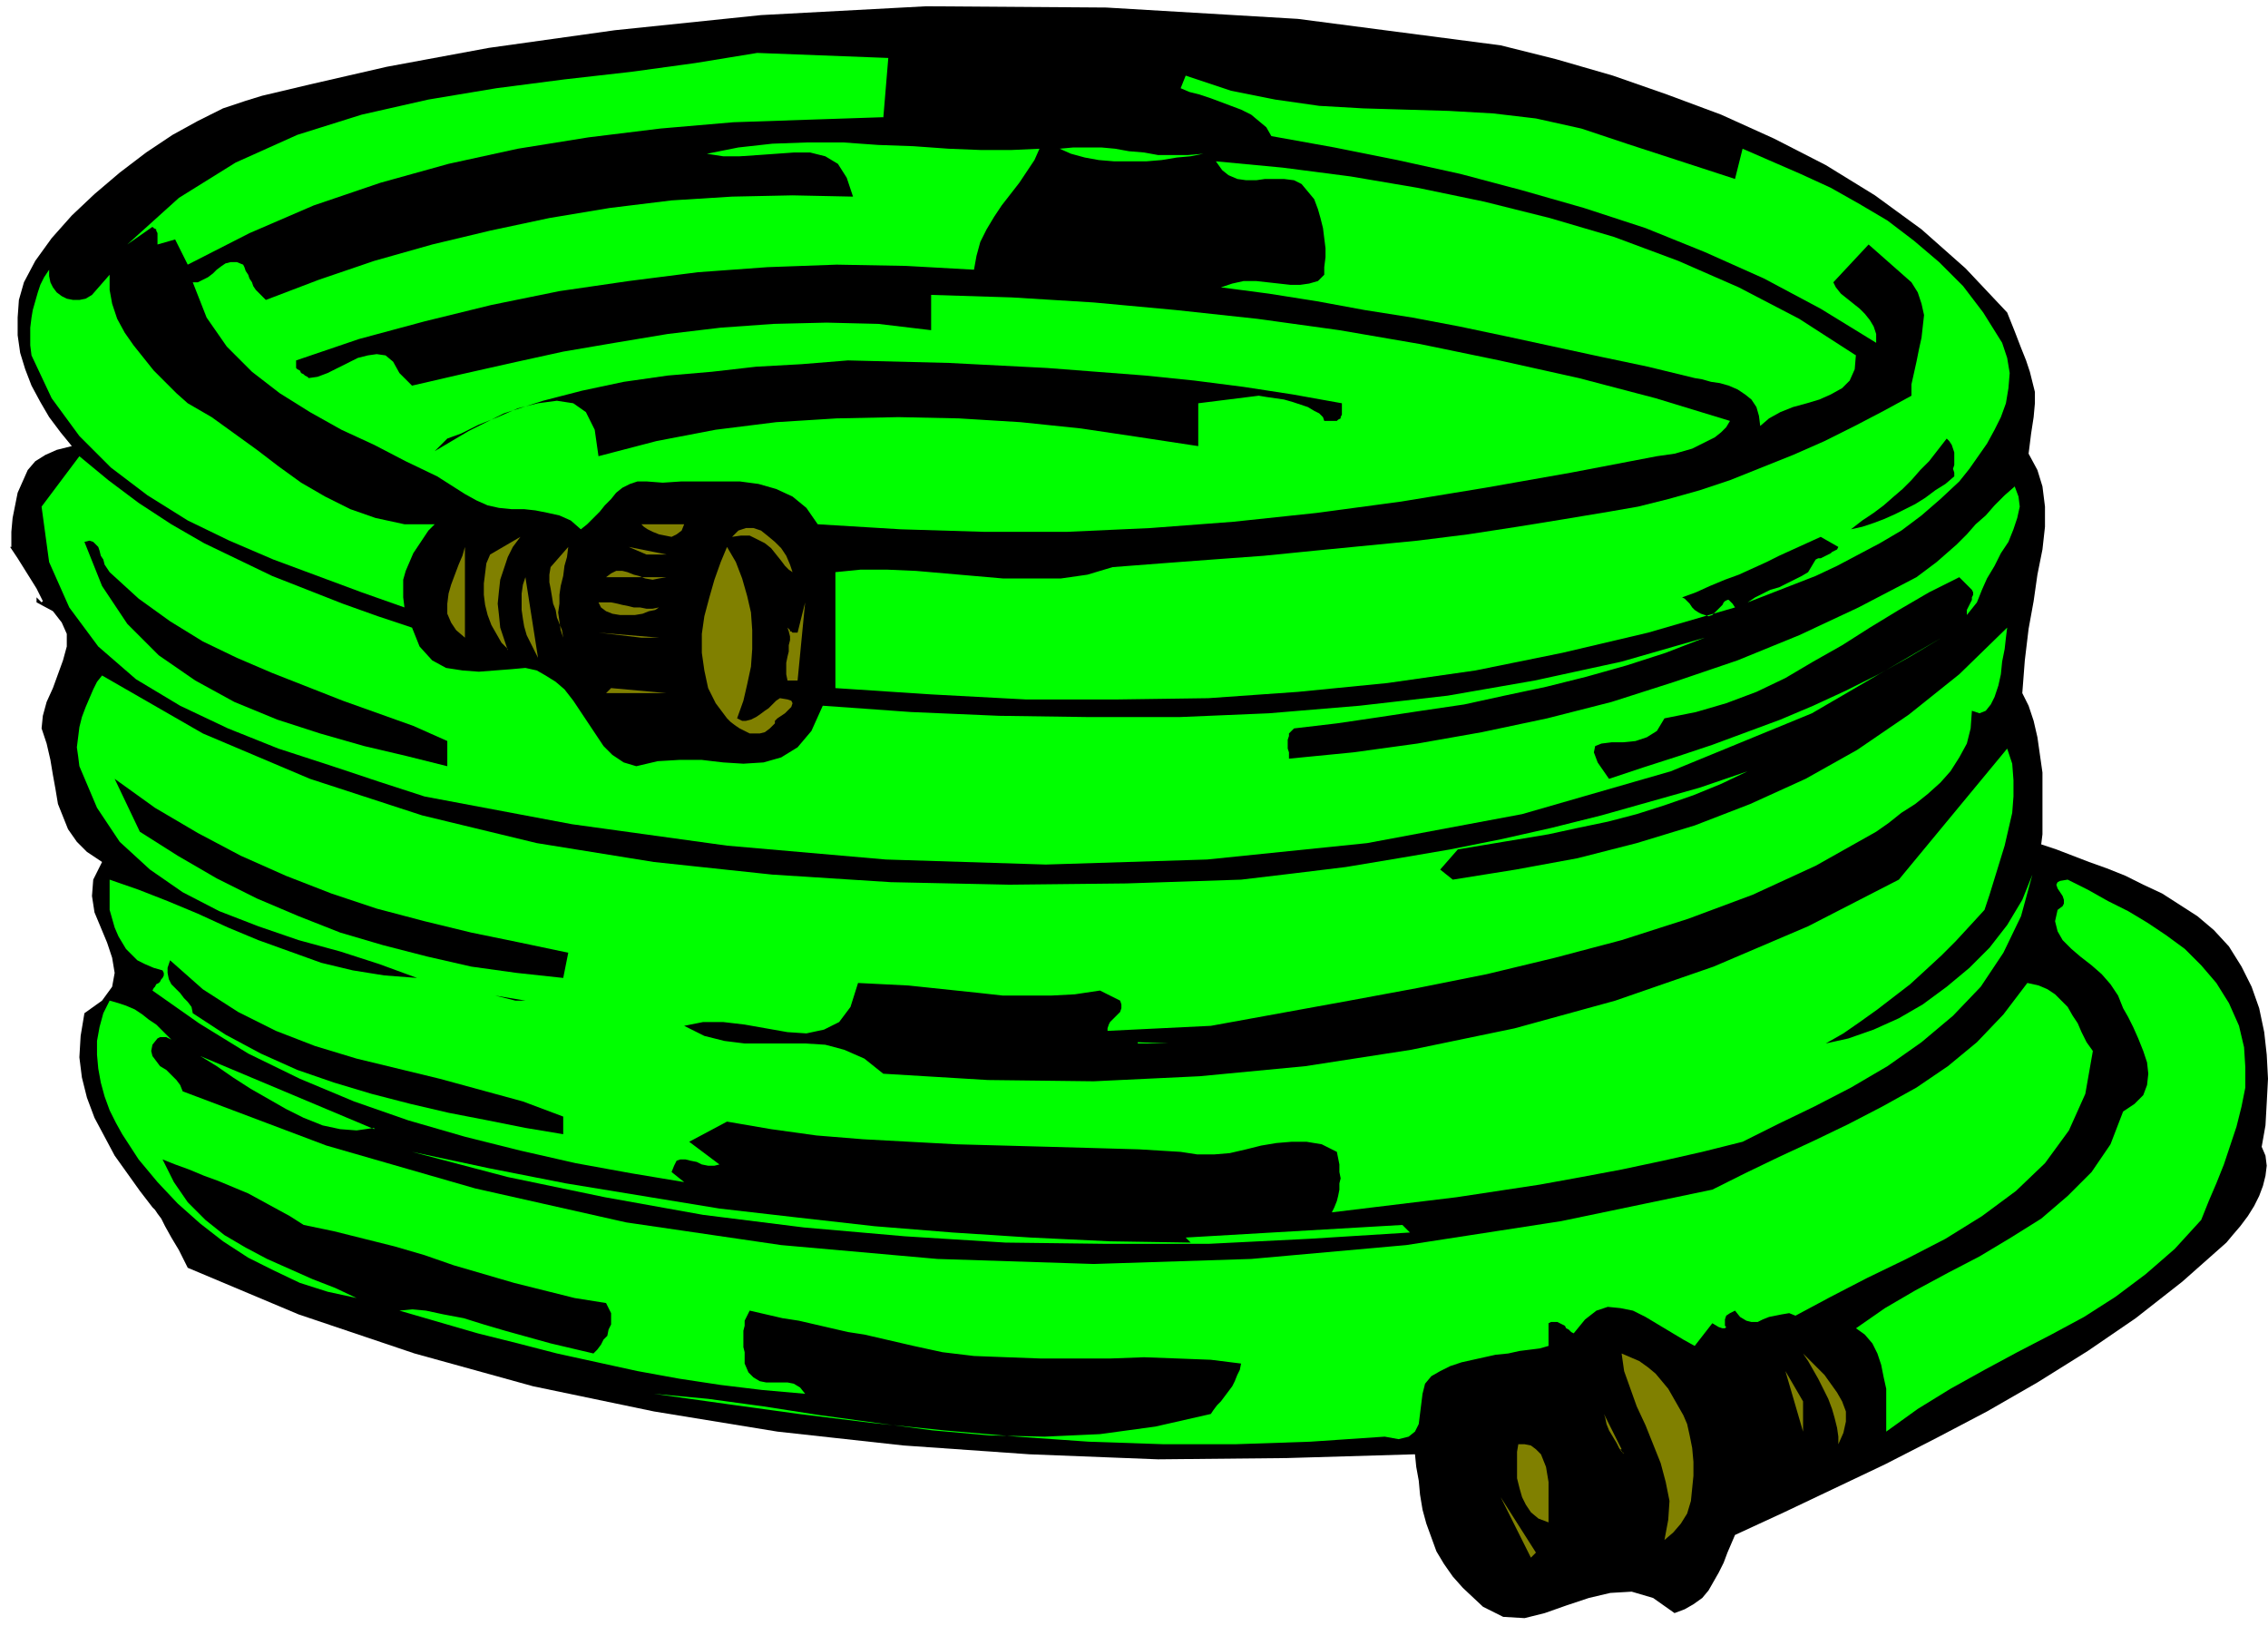 <svg xmlns="http://www.w3.org/2000/svg" width="240" height="172" fill-rule="evenodd" stroke-linecap="round" preserveAspectRatio="none" viewBox="0 0 1800 1290"><style>.pen1{stroke:none}.brush2{fill:#000}.brush3{fill:#0f0}.brush4{fill:olive}</style><path fill-rule="nonzero" d="m1593 248 6 15 5 13 4 10 3 9 2 8 2 8v9l-1 11-2 13-2 16 7 13 4 13 2 16v16l-2 18-4 20-3 21-4 22-3 25-2 26 5 10 4 12 3 13 2 14 2 14v49l-1 8 12 4 13 5 13 5 14 5 15 6 14 7 15 7 14 9 14 9 13 11 12 13 10 16 8 16 6 17 4 19 2 18 1 19-1 19-1 18-3 17 3 7 1 8-1 8-2 8-3 8-4 8-5 8-6 8-6 7-5 6-35 31-37 29-38 26-40 25-40 23-40 21-41 21-40 19-40 19-39 18-3 7-3 7-3 8-4 8-4 7-4 7-5 6-7 5-7 4-8 3-17-12-17-5-17 1-17 4-18 6-17 6-16 4-17-1-16-8-16-15-8-9-7-10-6-10-4-11-4-11-3-11-2-12-1-11-2-11-1-10-102 3-102 1-102-4-100-7-100-11-98-16-96-20-94-26-92-31-88-37-7-14-6-10-5-9-3-6-3-4-2-3-1-1-1-1-10-13-10-14-10-14-8-15-8-15-6-16-4-16-2-16 1-17 3-18 14-10 8-11 2-11-2-12-4-12-5-12-5-12-2-13 1-13 7-14-12-8-8-8-7-10-4-10-4-10-2-12-2-11-2-12-3-13-4-12 1-10 3-11 5-11 4-11 4-11 3-11v-10l-4-9-7-9-13-7v-4l4 4 1-1-2-4-3-6-5-8-5-8-5-8-4-6-2-3h1v-12l1-11 2-10 2-10 4-9 4-9 6-7 8-5 9-4 12-3-9-11-9-12-7-12-7-13-5-13-4-13-2-14v-14l1-14 4-14 9-17 13-18 16-18 18-17 20-17 21-16 21-14 20-11 20-10 18-6 13-4 38-9 61-14 81-15 100-14 116-12 131-7 143 1 152 9 161 21 44 11 45 13 43 15 43 16 42 19 41 21 39 24 37 27 35 31 33 35z" class="pen1 brush2"/><path fill-rule="nonzero" d="m701 93-60 2-59 2-58 5-57 7-56 9-55 12-54 15-53 18-51 22-49 25-10-20-14 4v-9l-1-2v-1l-2-1-1-1-20 14 41-37 45-28 49-22 51-16 53-12 54-9 54-7 53-6 51-7 49-8 104 4-4 48zm590 21 86 28 6-24 23 10 23 10 24 11 23 13 22 13 21 16 20 17 19 19 16 21 15 24 4 12 2 12-1 12-2 12-4 11-5 10-6 11-7 10-7 10-8 10-15 14-15 13-16 12-17 10-17 9-17 9-17 8-18 7-18 7-18 7 6-4 6-3 6-3 7-2 6-3 6-3 6-3 5-3 3-5 3-5 2-1h2l2-1 2-1 2-1 2-1 1-1 2-1 2-1 1-2-14-8-11 5-11 5-11 5-10 5-11 5-11 5-11 4-12 5-11 5-11 4 2 1 2 2 2 2 2 3 2 2 3 2 2 1 3 1 3 1 3-1 3-3 3-3 2-2 1-2 1-1 2-1h1l1 1 2 2 2 3-69 20-68 16-69 14-70 10-71 7-71 5-72 1h-73l-75-4-76-5v-92l20-2h21l23 1 23 2 23 2 23 2h46l21-3 20-6 39-3 40-3 41-3 40-4 41-4 41-4 40-5 39-6 37-6 36-6 23-4 24-6 25-7 24-8 25-10 25-10 25-11 24-12 23-12 22-12v-9l2-9 2-9 2-10 2-9 1-9 1-9-2-9-3-9-5-8-34-30-28 30 2 4 4 5 5 4 5 4 5 4 4 4 4 5 3 5 2 6v7l-44-27-45-24-47-21-47-19-49-16-49-14-49-13-50-11-50-10-50-9-4-7-6-5-6-5-8-4-8-3-8-3-8-3-9-3-8-2-7-3 4-10 36 12 35 7 35 5 35 2 34 1 34 1 35 2 34 4 36 8 36 12z" class="pen1 brush3"/><path fill-rule="nonzero" d="m825 118-4 9-6 9-6 9-7 9-7 9-6 9-6 10-5 10-3 11-2 11-54-3-55-1-55 2-55 4-55 7-55 8-54 11-53 13-52 14-50 17v6l1 1 2 1 1 2 2 1 1 1 2 1 1 1 7-1 8-3 8-4 8-4 8-4 8-2 7-1 7 1 6 5 5 9 10 10 39-9 40-9 41-9 41-7 42-7 42-5 42-3 42-1 41 1 42 5v-28l64 2 65 4 65 6 65 7 65 9 64 11 63 13 63 14 61 16 59 18-3 5-4 4-5 4-6 3-6 3-6 3-7 2-7 2-7 1-7 1-68 13-68 12-67 11-67 9-66 7-66 5-66 3h-66l-66-2-66-4-9-13-11-9-13-6-14-4-15-2h-46l-15 1-13-1h-7l-6 2-6 3-5 4-4 5-5 5-4 5-5 5-5 5-5 4-8-7-9-4-9-2-10-2-9-1h-10l-10-1-9-2-9-4-9-5-22-14-25-12-25-13-26-12-25-14-24-15-22-17-20-20-16-23-11-28h4l4-2 4-2 4-3 3-3 4-3 3-2 4-1h5l5 2 1 2 1 3 2 3 1 3 2 3 1 3 2 3 3 3 2 2 3 3 42-16 44-15 46-13 46-11 47-10 48-8 49-6 48-3 48-1 48 1-5-15-7-11-10-6-12-3h-13l-14 1-14 1-15 1h-13l-13-2 25-5 27-3 28-1h28l28 2 28 1 28 2 25 1h25l22-1zm130 4-10 2-11 1-12 2-12 1h-26l-12-1-11-2-11-3-9-4 11-1h22l11 1 11 2 12 1 11 2h24l12-1zm-426 0h24-24z" class="pen1 brush3"/><path fill-rule="nonzero" d="m1473 281-1 12-4 9-6 6-9 5-9 4-10 3-11 3-10 4-9 5-7 6-1-8-2-7-4-6-5-4-6-4-7-3-7-2-7-1-7-2-6-1-37-9-38-8-37-8-37-8-38-8-37-7-38-6-38-7-38-6-38-5 9-3 9-2h10l9 1 9 1 9 1h8l7-1 7-2 5-5v-6l1-8v-7l-1-8-1-8-2-8-2-7-3-8-5-6-5-6-6-3-8-1h-15l-7 1h-8l-7-1-7-3-5-4-5-7 53 5 54 7 53 9 53 11 52 13 51 15 51 19 48 21 48 25 45 29zM73 234l14-16v12l2 11 4 12 6 11 7 10 8 10 8 10 9 9 9 9 9 8 19 11 18 13 18 13 17 13 18 13 19 11 20 10 20 7 23 5h24l-5 5-4 6-4 6-4 6-3 7-3 7-2 7v14l1 8-34-12-35-13-35-13-35-15-33-16-32-20-29-22-25-25-22-30-16-34-1-8v-14l1-8 1-6 2-7 2-7 2-6 3-6 4-6v5l1 5 2 4 3 4 4 3 4 2 5 1h5l5-1 5-3z" class="pen1 brush3"/><path fill-rule="nonzero" d="M1065 320v9l-1 2v1l-2 1-1 1h-10l-1-3-3-3-4-2-5-3-6-2-6-2-7-2-7-1-7-1-6-1-48 6v34l-46-7-47-7-48-5-49-3-48-1-49 1-48 3-48 6-47 9-46 12-3-21-7-14-10-7-13-2-15 2-16 4-16 7-15 6-14 7-11 4-10 10 27-16 28-14 31-10 31-8 33-7 35-5 35-3 35-4 36-2 37-3 40 1 40 1 39 2 39 2 39 3 39 3 39 4 39 5 39 6 39 7zm486 58-7 6-8 5-8 6-8 5-8 4-8 4-9 4-8 3-9 3-9 2 9-7 9-6 8-6 8-7 7-6 7-7 7-8 7-7 7-9 7-9 2 2 2 3 1 3 1 3v10l-1 3 1 3v3z" class="pen1 brush2"/><path fill-rule="nonzero" d="m327 498 6 15 10 11 11 6 13 2 13 1 13-1 13-1 11-1 9 2 7 4 8 5 7 6 7 9 6 9 6 9 6 9 6 9 7 7 9 6 10 3 17-4 17-1h18l17 2 16 1 16-1 14-4 13-8 11-13 9-20 70 5 70 3 71 1h72l71-3 72-6 70-8 69-12 69-15 66-19-31 12-31 10-32 9-32 8-33 7-32 7-34 5-33 5-34 5-34 4-2 2-2 2v2l-1 3v7l1 3v5l51-5 51-7 51-9 52-11 51-13 50-16 50-17 49-20 47-22 46-24 8-6 8-6 8-7 8-7 8-8 7-8 8-7 7-8 8-8 8-7 3 8 1 8-2 9-3 9-4 10-6 9-5 10-6 10-4 9-4 10-8 10v-4l1-2 1-2 1-2 1-2v-2l1-2v-2l-1-2-10-10-24 12-24 14-23 14-22 14-23 13-22 13-23 11-24 9-24 7-25 5-6 10-8 5-9 3-10 1h-9l-8 1-5 2-1 5 3 8 9 13 27-9 28-9 27-9 27-10 27-10 26-11 26-12 26-13 25-14 25-15-103 60-112 46-118 34-123 23-127 13-128 4-127-4-126-11-123-17-117-22-37-12-39-13-40-13-40-16-38-18-35-21-30-26-23-31-16-36-6-44 30-40 23 19 24 18 26 17 26 15 27 13 27 13 28 11 28 11 28 10 27 9z" class="pen1 brush3"/><path fill-rule="nonzero" d="m543 416-2 5-4 3-4 2-5-1-5-1-5-2-4-2-3-2-2-2h34zm86 38-3-2-3-3-3-4-4-5-4-5-5-4-6-3-6-3h-7l-7 1 5-5 6-2h6l6 2 5 4 6 5 5 5 4 6 3 7 2 6zm-226 61-5-5-4-7-4-7-3-8-2-8-1-8v-9l1-8 1-8 3-7 24-14-6 8-4 8-3 9-3 9-1 9-1 10 1 9 1 10 3 9 3 9z" class="pen1 brush4"/><path fill-rule="nonzero" d="m87 454 23 21 25 18 26 16 27 13 28 12 28 11 28 11 28 10 28 10 27 12v20l-32-8-34-8-35-10-34-11-34-14-31-17-29-20-25-25-20-30-14-35 4-1 3 1 2 2 2 2 1 3 1 4 2 3 1 4 2 3 2 3z" class="pen1 brush2"/><path fill-rule="nonzero" d="m369 506-7-6-4-6-3-7v-8l1-8 2-7 3-8 3-8 3-7 2-7v72zm78 0-1-6-2-5-2-5-1-6-2-5-1-6-1-6-1-5v-6l1-6 14-16-1 8-2 7-1 8-2 8-1 7v7l-1 7 1 7 1 7 2 6zm82-66-30-6 14 6h16zm56 130 4 2h3l4-1 4-2 3-2 4-3 3-2 3-3 3-3 3-2 6 1 3 1 1 2-1 3-2 2-3 3-3 2-3 2-2 2v2l-4 4-4 3-4 1h-8l-4-2-4-2-3-2-4-3-3-3-9-12-6-12-3-14-2-14v-15l2-14 4-15 4-14 5-14 5-12 7 12 5 13 4 14 3 13 1 14v15l-1 14-3 14-3 13-5 14zm-56-112h-48l4-3 4-2h5l4 1 5 2 4 1 5 2 6 1 5-1 6-1zm-102 64-3-6-3-6-3-6-2-7-1-6-1-7v-13l1-7 2-6 10 64zm96-40-3 2-5 1-5 2-6 1h-12l-6-1-5-2-4-3-2-4h10l5 1 4 1 5 1 4 1h5l5 1h5l5-1zm102 58-1-5v-9l1-5 1-4v-5l1-4v-3l-1-4-1-3 1 1 1 1v1h1l1 1h4l6-24-6 62h-8z" class="pen1 brush4"/><path fill-rule="nonzero" d="m1565 564-1 14-3 12-6 11-7 11-8 9-10 9-10 8-11 7-10 8-10 7-48 27-50 23-51 19-53 17-53 14-54 13-55 11-54 10-55 10-55 10-82 4v-2l1-3 1-2 2-2 2-2 2-2 2-2 1-3v-3l-1-3-16-8-20 3-19 1h-38l-18-2-19-2-19-2-19-2-20-1-20-1-6 19-9 12-12 6-14 3-15-1-17-3-17-3-17-2h-16l-15 3 16 8 16 4 16 2h48l16 1 15 4 16 7 15 12 83 5 84 1 84-4 84-8 84-13 82-17 80-22 78-27 75-32 72-37 86-104 4 12 1 13v13l-1 13-3 13-3 13-4 13-4 13-4 13-4 12-11 12-12 13-11 11-13 12-12 11-13 10-13 10-14 10-13 9-14 8 18-4 20-7 20-9 19-11 19-14 18-15 16-16 14-18 12-20 8-20-9 33-14 29-18 27-22 23-25 21-27 19-29 17-29 15-29 14-28 14-32 8-31 7-33 7-32 6-33 6-33 5-33 5-33 4-33 4-33 4 2-4 2-5 1-4 1-5v-5l1-4-1-5v-6l-1-5-1-5-12-6-12-2h-12l-12 1-12 2-12 3-13 3-12 1h-14l-13-2-33-2-35-1-36-1-37-1-37-1-37-2-37-2-37-3-36-5-35-6-30 16 24 18-4 1h-5l-5-1-4-2-5-1-4-1h-4l-3 1-2 4-2 5 10 8-42-7-44-8-44-10-44-11-45-13-43-15-43-18-41-20-39-24-37-26 1-2 1-1 1-2 2-1 1-1 1-2 1-1 1-2v-2l-1-2-7-2-7-3-6-3-4-4-5-5-3-5-3-5-3-7-2-7-2-7v-24l23 8 23 9 24 10 24 11 24 10 25 9 25 9 25 6 25 4 26 2-30-11-31-10-33-9-32-11-31-12-29-15-26-18-24-22-18-27-14-33-1-8-1-7 1-8 1-8 2-8 3-8 3-7 3-7 3-6 4-5 80 46 85 36 89 29 91 22 93 15 94 10 94 6 94 2 93-1 91-3 42-5 41-5 42-7 41-7 40-8 40-9 40-10 39-11 39-11 38-13-21 10-22 9-23 8-22 7-23 6-24 5-23 5-24 4-24 4-24 4-14 16 10 8 50-8 49-9 47-12 46-14 44-17 44-20 41-23 41-28 40-32 38-37-1 8-1 9-2 10-1 10-2 9-3 9-3 6-4 5-5 2-6-2z" class="pen1 brush3"/><path fill-rule="nonzero" d="m523 506-48-4 34 4h14zm-48 20h44-44zm6 24 4-4 44 4h-48zm7 14h49-48z" class="pen1 brush4"/><path fill-rule="nonzero" d="m451 756-4 20-37-4-36-5-35-8-35-9-34-10-33-13-33-14-32-16-31-18-30-19-20-42 32 23 34 20 34 18 36 16 36 14 36 12 38 10 37 9 39 8 38 8z" class="pen1 brush2"/><path fill-rule="nonzero" d="m1777 814 4 17 1 16v16l-3 15-4 16-5 15-5 15-6 15-6 14-6 15-21 23-23 20-24 18-25 16-26 14-27 14-26 14-27 15-26 16-25 18v-34l-2-9-2-10-3-9-4-8-6-7-7-5 23-16 24-14 26-14 25-13 25-15 24-15 21-18 19-19 15-22 10-26 9-6 7-7 3-8 1-9-1-9-3-9-4-10-4-9-4-8-4-7-4-10-6-9-7-8-8-7-9-7-7-6-7-7-4-7-2-8 2-9 4-3 1-2v-3l-1-3-2-3-2-3-1-3 1-2 2-1 6-1 16 8 16 9 16 8 15 9 15 10 15 11 13 13 12 14 10 16 8 18z" class="pen1 brush3"/><path fill-rule="nonzero" d="M447 886v14l-30-5-30-6-31-6-30-7-31-8-30-9-29-10-29-13-28-15-26-17-1-5-3-4-3-3-3-4-4-4-3-3-2-4-1-5v-4l2-6 26 23 28 18 30 15 31 12 33 10 33 8 33 8 33 9 33 9 32 12z" class="pen1 brush2"/><path fill-rule="nonzero" d="m1661 834-6 34-13 29-19 26-23 22-27 20-29 18-31 16-31 15-29 15-28 15-5-2-6 1-5 1-5 1-5 2-4 2h-5l-4-1-5-3-4-5-4 2-3 2-1 3v5l1 1-1 1h-2l-3-1-5-3-14 18-9-5-10-6-10-6-10-6-10-5-10-2-10-1-9 3-9 7-9 11-2-1-2-2-2-1-1-2-2-1-2-1-2-1h-5l-2 1v18l-7 2-8 1-8 1-9 2-10 1-9 2-9 2-9 2-9 3-8 4-7 4-5 6-2 8-1 8-1 8-1 8-3 6-5 4-8 2-11-2-59 4-59 2h-58l-59-2-57-4-58-5-58-6-57-7-58-8-57-8 43 4 44 6 45 7 44 6 45 6 45 4 44 1 44-2 44-6 44-10 2-3 3-4 3-3 3-4 3-4 3-4 2-4 2-5 2-4 1-5-24-3-26-1-27-1-27 1h-55l-27-1-26-1-25-3-23-5-13-3-13-3-13-3-13-2-13-3-13-3-13-3-13-2-13-3-13-3-2 4-2 4v4l-1 4v13l1 4v9l3 7 4 4 5 3 5 1h17l5 1 5 3 4 5-34-3-33-4-33-5-33-6-32-7-32-7-31-8-32-8-31-9-31-9 10-1 11 1 14 3 16 3 16 5 17 5 18 5 18 5 17 4 17 4 3-3 3-4 2-4 3-3 1-5 2-4v-9l-2-4-2-4-25-4-24-6-24-6-24-7-24-7-23-8-24-7-24-6-24-6-24-5-11-7-11-6-11-6-11-6-12-5-12-5-11-4-12-5-11-4-10-4 9 18 11 16 14 14 15 12 17 10 17 9 18 8 18 8 18 7 17 8-23-5-22-7-21-10-20-10-20-13-18-14-18-16-16-17-15-18-13-20-5-9-5-10-4-11-3-11-2-11-1-11v-11l2-11 3-11 5-10 7 2 6 2 7 3 6 4 5 4 6 4 5 5 5 5 6 6 5 5-2-2-2-2-2-2-1-1-2-2-2-1-2-1h-5l-2 1-4 5-1 5 1 4 3 4 3 4 5 3 4 4 4 4 3 4 2 5 114 43 118 34 120 27 123 18 124 11 124 4 125-4 123-11 123-19 120-25 26-13 27-13 28-13 27-13 27-14 27-15 25-17 23-19 21-22 19-25 9 2 7 3 6 4 5 5 5 5 4 7 4 6 3 7 4 8 5 7z" class="pen1 brush3"/><path fill-rule="nonzero" d="m417 794-24-4 16 4h8zm10 6 38 4-38-4zm86 14h24-24z" class="pen1 brush2"/><path fill-rule="nonzero" d="m903 827 24 1h-24zm-606 68-14 2-13-1-14-3-15-6-14-7-14-8-14-8-14-9-13-9-13-8 138 58zm648 91-4-4 172-10 6 6-80 5-80 4h-80l-81-1-80-5-80-7-80-10-78-14-77-16-76-20 61 13 61 12 61 10 61 10 61 7 62 7 62 5 62 4 63 3 64 1z" class="pen1 brush3"/><path fill-rule="nonzero" d="m1339 1130 2 9 2 10 1 11v11l-1 10-1 10-3 10-5 8-6 7-7 6 3-16 1-15-3-15-4-15-6-15-6-15-7-15-5-14-5-14-2-14 7 3 7 3 7 5 6 5 5 6 5 6 4 7 4 7 4 7 3 7zm120 16v-6l-1-7-2-8-2-7-3-8-4-8-4-8-4-7-4-7-4-6 5 5 6 6 6 6 5 7 5 7 4 7 3 8v8l-2 9-4 9zm-28-10-14-48 14 24v24z" class="pen1 brush4"/><path fill-rule="nonzero" d="M485 1102h20-20z" class="pen1 brush3"/><path fill-rule="nonzero" d="m1286 1150 2 3h1l-2-1-2-3-2-4-3-5-3-5-2-5-1-5-1-3 14 28zm-23 52 2-6 1-6 1-6 1-7v-14l-2-6-2-6-3-6-4-5 4 5 3 6 2 6 2 6v14l-1 7-1 6-1 6-2 6zm-34-15v21l-8-3-6-5-4-6-3-6-2-7-2-8v-21l1-6h5l5 1 4 3 4 4 2 5 2 5 1 6 1 6v12zm-14 49-24-48 28 44-4 4z" class="pen1 brush4"/></svg>
